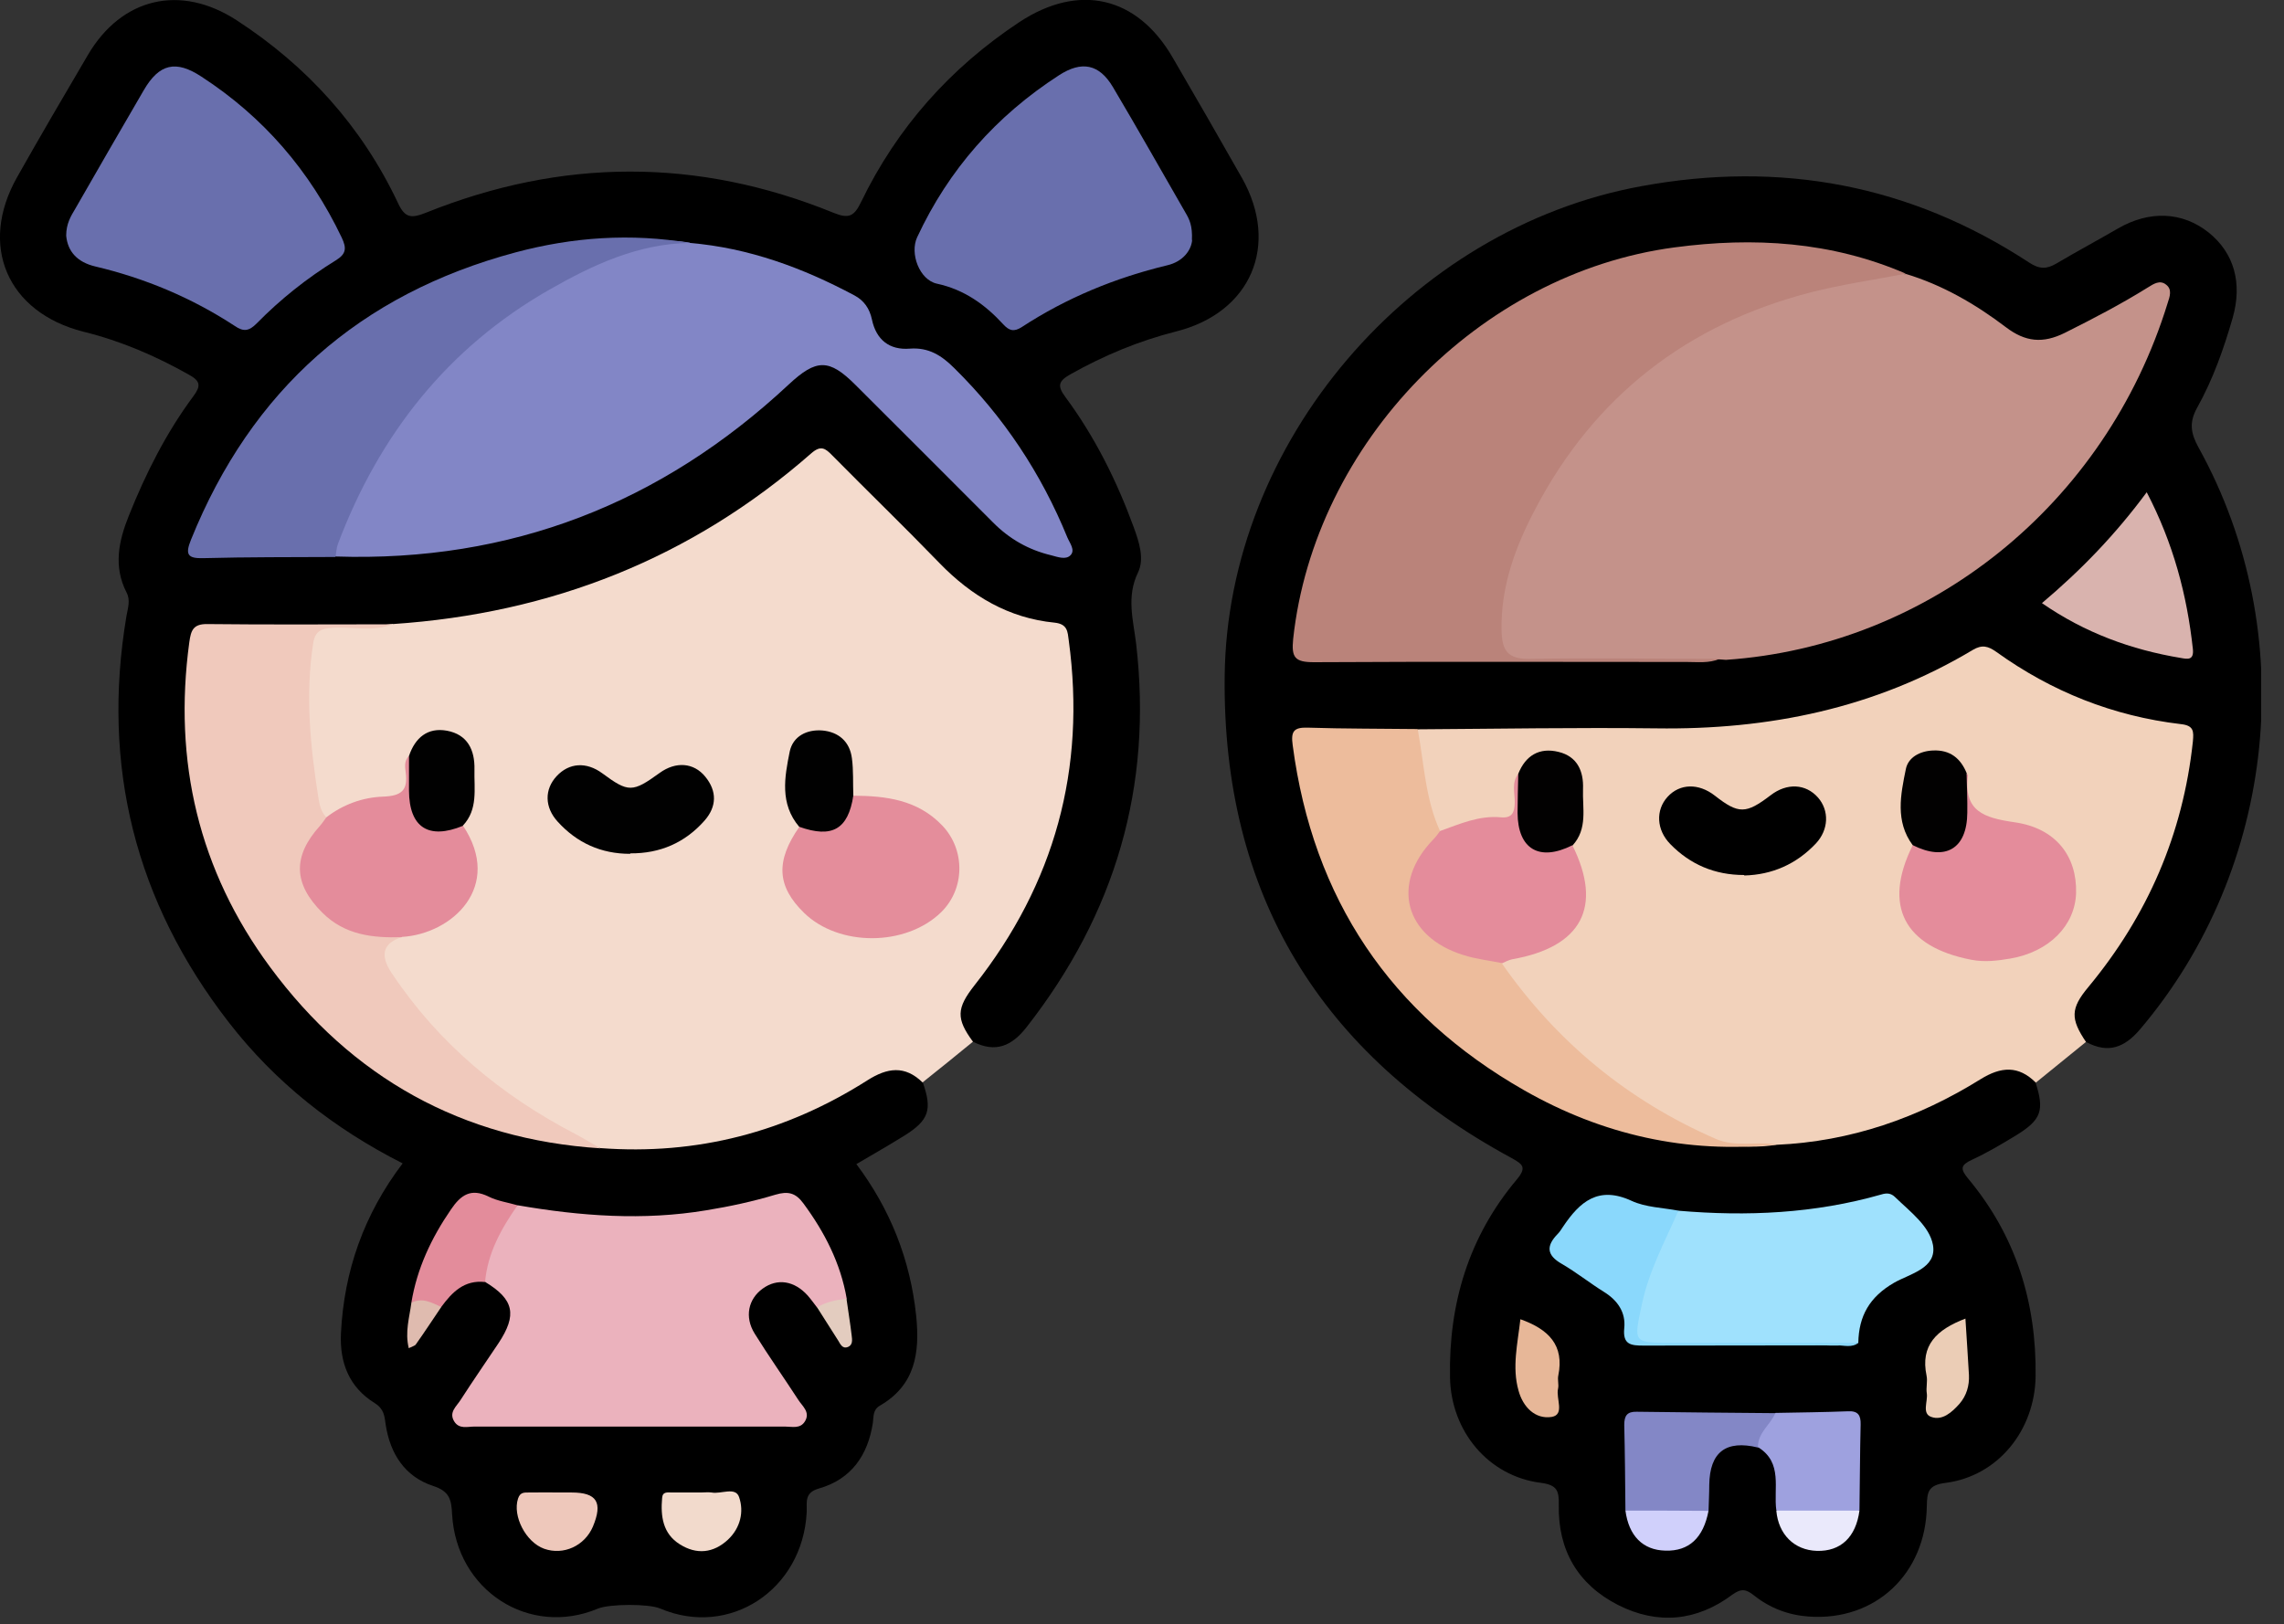 <svg width="97" height="69" viewBox="0 0 97 69" fill="none" xmlns="http://www.w3.org/2000/svg">
<rect x="0" y="0" width="97" height="69" fill="#333333" stroke="none"/>
<g clip-path="url(#clip0_1517_5784)">
<path d="M39.19 45.98C39.6 47.14 39.45 47.59 38.41 48.24C37.75 48.65 37.07 49.04 36.37 49.45C37.81 51.37 38.66 53.51 38.91 55.9C39.07 57.47 38.87 58.84 37.37 59.71C37.06 59.89 37.11 60.17 37.07 60.44C36.86 61.82 36.15 62.84 34.78 63.23C34.14 63.41 34.28 63.83 34.26 64.24C34.09 67.54 30.98 69.58 28.04 68.33C27.56 68.12 25.89 68.13 25.4 68.33C22.48 69.56 19.38 67.57 19.2 64.32C19.17 63.71 19.1 63.35 18.39 63.12C17.2 62.73 16.57 61.76 16.38 60.52C16.33 60.15 16.31 59.85 15.91 59.6C14.83 58.93 14.42 57.89 14.48 56.64C14.61 53.98 15.46 51.58 17.1 49.42C14.18 47.94 11.69 45.98 9.71 43.42C5.75 38.31 4.3 32.55 5.37 26.17C5.43 25.83 5.55 25.49 5.37 25.16C4.81 24.06 5.04 22.98 5.47 21.91C6.19 20.11 7.06 18.38 8.22 16.82C8.53 16.4 8.52 16.19 8.03 15.92C6.61 15.12 5.13 14.48 3.54 14.09C0.31 13.27 -0.92 10.43 0.73 7.52C1.71 5.78 2.72 4.06 3.73 2.34C5.16 -0.1 7.66 -0.69 10.05 0.86C13.05 2.81 15.37 5.38 16.9 8.62C17.2 9.27 17.47 9.28 18.08 9.04C23.85 6.72 29.63 6.69 35.4 9.04C36.06 9.31 36.28 9.18 36.57 8.58C38.1 5.42 40.36 2.88 43.29 0.94C45.82 -0.73 48.29 -0.16 49.8 2.44C50.79 4.14 51.77 5.84 52.74 7.55C54.36 10.41 53.13 13.28 49.95 14.08C48.37 14.48 46.88 15.1 45.46 15.9C44.95 16.19 44.89 16.39 45.25 16.87C46.5 18.56 47.43 20.43 48.15 22.4C48.38 23.03 48.61 23.74 48.33 24.32C47.83 25.35 48.13 26.34 48.25 27.34C48.96 33.42 47.36 38.82 43.6 43.63C42.97 44.44 42.28 44.73 41.34 44.26C40.5 43.72 40.38 42.74 41.13 41.79C41.87 40.85 42.54 39.87 43.1 38.83C44.99 35.35 45.68 31.64 45.19 27.7C45.11 27.08 44.86 26.75 44.23 26.64C42.37 26.32 40.89 25.33 39.6 23.98C38.37 22.69 37.09 21.46 35.83 20.2C34.93 19.3 34.92 19.29 33.92 20.09C29.71 23.46 24.97 25.64 19.62 26.44C18.63 26.59 17.65 26.77 16.64 26.75C14.23 26.72 11.83 26.79 9.42 26.75C8.68 26.74 8.36 27.01 8.27 27.75C7.74 32.34 8.7 36.58 11.31 40.4C14.55 45.14 19.11 47.74 24.76 48.52C25.01 48.55 25.26 48.54 25.51 48.52C29.62 48.74 33.42 47.77 36.91 45.57C37.96 44.91 38.62 45.08 39.19 45.99V45.98Z" fill="black"/>
<path d="M86.451 45.99C86.831 47.18 86.691 47.57 85.621 48.23C85.011 48.6 84.391 48.97 83.74 49.27C83.27 49.49 83.241 49.65 83.581 50.06C85.611 52.49 86.491 55.32 86.451 58.46C86.421 60.76 84.851 62.7 82.641 62.99C81.901 63.08 81.841 63.36 81.831 63.97C81.791 66.86 79.641 68.87 76.821 68.67C75.951 68.61 75.171 68.31 74.501 67.78C74.161 67.51 73.961 67.46 73.571 67.74C72.061 68.87 70.401 69.03 68.721 68.18C67.011 67.31 66.16 65.85 66.201 63.92C66.21 63.34 66.141 63.08 65.441 62.99C63.211 62.71 61.621 60.8 61.581 58.51C61.521 55.37 62.381 52.52 64.421 50.1C64.861 49.57 64.651 49.45 64.191 49.19C56.071 44.79 51.911 37.98 52.011 28.73C52.111 18.79 59.91 9.7 69.701 7.91C75.621 6.82 81.121 7.84 86.171 11.15C86.611 11.44 86.921 11.44 87.341 11.19C88.201 10.68 89.081 10.21 89.941 9.71C91.281 8.93 92.681 8.99 93.791 9.87C94.881 10.74 95.241 12.02 94.821 13.5C94.441 14.82 93.981 16.12 93.311 17.32C92.961 17.95 93.041 18.41 93.371 19.01C97.731 26.88 96.701 36.87 90.891 43.72C90.221 44.51 89.531 44.76 88.611 44.27C87.901 43.76 87.741 43.06 88.161 42.25C88.371 41.86 88.661 41.54 88.931 41.19C90.951 38.56 92.281 35.64 92.741 32.34C92.891 31.24 92.851 31.17 91.791 30.96C89.461 30.5 87.261 29.72 85.301 28.37C84.551 27.86 83.951 27.88 83.161 28.31C80.211 29.89 77.05 30.83 73.701 31.09C69.231 31.44 64.761 31.19 60.301 31.25C58.961 31.25 57.611 31.25 56.271 31.25C55.231 31.25 55.131 31.35 55.291 32.4C55.781 35.58 56.991 38.48 58.981 41.01C62.371 45.32 66.77 47.85 72.281 48.37C73.341 48.47 74.381 48.65 75.441 48.41C78.441 48.14 81.26 47.31 83.841 45.71C84.341 45.4 84.881 45.1 85.511 45.22C85.951 45.3 86.361 45.46 86.471 45.98L86.451 45.99Z" fill="black"/>
<path d="M16.68 26.51C23.41 26.06 29.36 23.72 34.45 19.26C34.86 18.9 35.05 19.04 35.35 19.35C36.86 20.88 38.41 22.38 39.91 23.93C41.26 25.32 42.84 26.26 44.79 26.45C45.34 26.51 45.34 26.83 45.39 27.21C46.13 32.66 44.79 37.54 41.39 41.85C40.62 42.83 40.6 43.27 41.32 44.25C40.61 44.83 39.9 45.41 39.18 45.98C38.43 45.25 37.69 45.35 36.84 45.89C33.38 48.09 29.6 49.08 25.49 48.77C23.7 48.3 22.25 47.21 20.8 46.14C19.02 44.83 17.6 43.19 16.37 41.37C15.49 40.07 15.55 39.95 17.07 39.61C17.52 39.5 17.97 39.4 18.39 39.19C19.87 38.44 20.31 37.31 19.72 35.74C19.64 35.54 19.55 35.34 19.55 35.12C19.76 34.28 20.14 33.48 19.89 32.57C19.72 31.96 19.53 31.39 18.83 31.32C18.17 31.25 17.84 31.74 17.61 32.29C17.56 32.44 17.51 32.59 17.52 32.74C17.59 33.62 17.22 34.08 16.32 34.1C15.41 34.12 14.67 34.77 13.75 34.78C13.4 34.56 13.3 34.19 13.24 33.83C12.87 31.71 12.67 29.59 13.03 27.44C13.14 26.8 13.44 26.54 14.09 26.55C14.96 26.56 15.83 26.64 16.69 26.5L16.68 26.51Z" fill="#F4DBCD"/>
<path d="M60.21 30.98C63.58 30.96 66.96 30.9 70.33 30.94C75.11 31.01 79.64 30.09 83.78 27.61C84.18 27.37 84.44 27.45 84.78 27.69C87.13 29.38 89.74 30.42 92.62 30.76C93.17 30.82 93.17 31.06 93.13 31.5C92.71 35.43 91.21 38.89 88.69 41.93C87.93 42.84 87.93 43.28 88.59 44.26C87.88 44.84 87.17 45.41 86.46 45.99C85.72 45.25 84.98 45.31 84.12 45.84C81.47 47.49 78.6 48.49 75.45 48.63C73.86 48.87 72.41 48.56 70.99 47.76C68.37 46.28 66.14 44.39 64.28 42.04C64.01 41.7 63.68 41.39 63.73 40.9C63.92 40.55 64.27 40.53 64.6 40.44C66.88 39.82 67.54 38.54 66.72 36.33C66.67 36.18 66.64 36.03 66.65 35.88C66.93 35.13 66.92 34.36 66.89 33.58C66.87 33 66.8 32.42 66.11 32.26C65.43 32.1 64.97 32.42 64.72 33.05C64.81 34.57 64.07 35.21 62.59 35.16C62.11 35.14 61.67 35.52 61.15 35.43C61.03 35.39 60.9 35.33 60.86 35.21C60.38 33.84 59.88 32.47 60.22 30.98H60.21Z" fill="#F2D2BB"/>
<path d="M29.3 10.32C31.8 10.53 34.1 11.38 36.29 12.55C36.7 12.77 36.93 13.11 37.03 13.57C37.21 14.43 37.77 14.88 38.64 14.81C39.44 14.75 39.99 15.1 40.53 15.64C42.63 17.71 44.22 20.11 45.33 22.83C45.43 23.07 45.68 23.37 45.46 23.59C45.26 23.79 44.92 23.66 44.65 23.59C43.68 23.36 42.86 22.89 42.16 22.18C40.22 20.23 38.27 18.29 36.33 16.35C35.21 15.23 34.67 15.24 33.5 16.33C28.08 21.39 21.69 23.88 14.26 23.64C13.98 23.32 14.14 22.99 14.26 22.68C16.55 16.81 20.6 12.72 26.55 10.57C27.43 10.25 28.36 10.14 29.3 10.31V10.32Z" fill="#8286C6"/>
<path d="M34.7 55.54C34.57 55.37 34.44 55.19 34.3 55.03C33.73 54.4 33.01 54.29 32.39 54.74C31.78 55.18 31.61 55.94 32.05 56.65C32.64 57.6 33.29 58.52 33.9 59.46C34.07 59.73 34.42 59.98 34.19 60.37C33.99 60.71 33.64 60.6 33.34 60.6C28.94 60.6 24.55 60.6 20.15 60.6C19.85 60.6 19.5 60.72 19.29 60.38C19.05 59.99 19.39 59.74 19.56 59.47C20.08 58.66 20.63 57.87 21.17 57.06C21.97 55.85 21.83 55.2 20.61 54.46C20.29 53.45 21.06 51.63 21.99 51.2C24.65 51.66 27.32 51.86 30.01 51.41C30.99 51.25 31.97 51.04 32.93 50.75C33.47 50.59 33.79 50.67 34.12 51.12C35.02 52.34 35.7 53.66 35.96 55.17C35.62 55.56 35.19 55.61 34.71 55.54H34.7Z" fill="#EBB2BD"/>
<path d="M16.68 26.51C15.84 26.86 14.97 26.61 14.11 26.67C13.65 26.7 13.38 26.8 13.3 27.33C12.96 29.53 13.18 31.71 13.52 33.88C13.57 34.18 13.63 34.49 13.86 34.72C13.99 35 13.78 35.19 13.65 35.39C12.62 36.98 13.03 38.37 14.76 39.18C15.19 39.38 15.64 39.5 16.11 39.53C16.44 39.55 16.81 39.49 17.06 39.81C16.267 40.063 16.124 40.57 16.63 41.33C18.62 44.32 21.28 46.53 24.45 48.18C24.81 48.37 25.15 48.58 25.5 48.78C19.62 48.4 14.94 45.78 11.47 41.08C8.44 36.98 7.35 32.34 8.04 27.28C8.11 26.78 8.2 26.5 8.81 26.51C11.43 26.54 14.06 26.52 16.68 26.52V26.51Z" fill="#F0C9BC"/>
<path d="M29.3 10.32C27.1 10.35 25.18 11.25 23.34 12.3C19.01 14.77 16.1 18.47 14.35 23.11C14.29 23.28 14.28 23.47 14.25 23.66C12.38 23.67 10.51 23.66 8.64 23.71C7.96 23.73 7.86 23.55 8.11 22.93C10.68 16.56 15.28 12.49 21.9 10.72C24.33 10.07 26.8 9.9 29.3 10.32Z" fill="#696FAD"/>
<path d="M50.63 10.19C50.6 10.61 50.26 11.11 49.57 11.27C47.37 11.8 45.3 12.65 43.4 13.89C43.06 14.11 42.86 14.05 42.61 13.78C41.84 12.94 40.95 12.3 39.79 12.05C39.05 11.89 38.63 10.77 38.95 10.08C40.29 7.2 42.31 4.92 44.97 3.2C45.94 2.57 46.68 2.72 47.26 3.69C48.31 5.46 49.32 7.25 50.35 9.04C50.51 9.31 50.65 9.59 50.62 10.2L50.63 10.19Z" fill="#696FAD"/>
<path d="M2.811 10.01C2.811 9.5 3.011 9.18 3.201 8.86C4.161 7.18 5.131 5.51 6.101 3.84C6.761 2.7 7.471 2.54 8.561 3.26C11.191 4.97 13.161 7.26 14.511 10.09C14.73 10.55 14.7 10.79 14.261 11.06C13.03 11.82 11.911 12.71 10.9 13.74C10.581 14.06 10.351 14.11 9.961 13.84C8.141 12.65 6.161 11.82 4.051 11.32C3.281 11.14 2.871 10.68 2.811 10.01Z" fill="#696FAD"/>
<path d="M21.98 51.2C21.29 52.19 20.71 53.22 20.6 54.46C19.72 54.36 19.2 54.89 18.74 55.52C18.29 55.6 17.87 55.55 17.47 55.34C17.71 53.88 18.32 52.59 19.15 51.38C19.57 50.76 20 50.46 20.75 50.83C21.13 51.02 21.57 51.08 21.98 51.2Z" fill="#E38C9B"/>
<path d="M23.81 63.4C23.96 63.4 24.12 63.4 24.27 63.4C25.35 63.4 25.61 63.82 25.18 64.85C24.83 65.67 23.93 66.08 23.11 65.79C22.33 65.51 21.76 64.4 22 63.66C22.1 63.35 22.31 63.41 22.51 63.4C22.94 63.39 23.38 63.4 23.81 63.4Z" fill="#EEC8BB"/>
<path d="M29.76 63.4C29.92 63.4 30.07 63.38 30.22 63.4C30.62 63.48 31.24 63.14 31.39 63.6C31.6 64.21 31.45 64.9 30.92 65.4C30.3 65.98 29.58 66.05 28.87 65.6C28.15 65.15 28.05 64.41 28.12 63.63C28.14 63.35 28.36 63.4 28.54 63.4C28.94 63.4 29.35 63.4 29.75 63.4H29.76Z" fill="#F2DACC"/>
<path d="M34.7 55.54C35.08 55.3 35.51 55.22 35.95 55.17C36.02 55.69 36.11 56.21 36.17 56.73C36.19 56.9 36.23 57.13 36.01 57.22C35.78 57.31 35.69 57.1 35.6 56.95C35.3 56.48 35.01 56.02 34.71 55.55L34.7 55.54Z" fill="#E3CCBF"/>
<path d="M17.471 55.34C17.941 55.1 18.34 55.34 18.741 55.52C18.381 56.05 18.03 56.59 17.66 57.11C17.62 57.17 17.52 57.19 17.36 57.27C17.191 56.58 17.39 55.96 17.471 55.34Z" fill="#DFBBAF"/>
<path d="M80.92 11.63C82.49 12.1 83.9 12.92 85.19 13.9C86.02 14.53 86.76 14.6 87.69 14.14C88.89 13.54 90.08 12.92 91.22 12.21C91.46 12.06 91.73 11.88 91.99 12.09C92.26 12.29 92.15 12.6 92.06 12.87C89.42 21.45 81.92 27.44 73.3 28.03C73.21 28.03 73.11 28.01 73.02 28.01C70.12 28.17 67.22 28.04 64.32 28.08C63.79 28.08 63.62 27.71 63.56 27.29C63.45 26.54 63.47 25.79 63.66 25.06C64.9 20.24 67.75 16.63 72 14.12C74.34 12.74 76.92 11.99 79.61 11.63C80.04 11.57 80.48 11.54 80.91 11.65L80.92 11.63Z" fill="#C4928A"/>
<path d="M80.92 11.63C79.58 11.89 78.22 12.08 76.9 12.42C71.66 13.77 67.72 16.83 65.21 21.61C64.37 23.2 63.73 24.9 63.77 26.78C63.79 27.63 64.02 28 64.96 27.99C67.65 27.94 70.34 27.99 73.03 27.99C72.58 28.18 72.11 28.12 71.64 28.12C66.36 28.12 61.08 28.1 55.8 28.13C54.99 28.13 54.84 27.93 54.92 27.14C55.82 18.83 62.82 11.61 71.11 10.51C74.48 10.06 77.77 10.26 80.93 11.62L80.92 11.63Z" fill="#BA837A"/>
<path d="M60.21 30.98C60.48 32.43 60.53 33.94 61.16 35.31C61.25 35.68 60.98 35.88 60.78 36.11C59.5 37.64 60.05 39.54 61.97 40.27C62.57 40.5 63.29 40.39 63.78 40.92C66.11 44.26 69.13 46.75 72.87 48.38C73.72 48.75 74.6 48.47 75.45 48.62C71.63 49.02 68.04 48.2 64.74 46.32C59.05 43.08 55.76 38.18 54.9 31.66C54.82 31.08 54.93 30.89 55.54 30.91C57.1 30.96 58.66 30.95 60.22 30.97L60.21 30.98Z" fill="#EDBC9C"/>
<path d="M71.281 51.43C74.191 51.68 77.071 51.55 79.901 50.74C80.131 50.67 80.311 50.68 80.491 50.86C81.121 51.47 81.941 52.08 82.091 52.88C82.271 53.88 81.101 54.11 80.441 54.49C79.401 55.09 78.941 55.9 78.921 57.04C78.161 57.25 77.381 57.12 76.611 57.12C74.431 57.14 72.261 57.1 70.081 57.14C69.431 57.15 69.241 56.91 69.311 56.33C69.551 54.53 69.951 52.79 71.281 51.42V51.43Z" fill="#9FE1FD"/>
<path d="M86.72 25.62C88.38 24.22 89.84 22.71 91.17 20.91C92.3 23.08 92.88 25.27 93.13 27.57C93.18 28.06 92.9 28 92.62 27.95C90.51 27.6 88.54 26.88 86.72 25.62Z" fill="#D9B3AE"/>
<path d="M71.281 51.43C70.711 52.73 70.031 53.98 69.731 55.4C69.381 57.04 69.341 57.04 70.981 57.04C73.631 57.04 76.281 57.04 78.931 57.04C78.651 57.26 78.331 57.15 78.031 57.15C75.291 57.16 72.541 57.15 69.801 57.16C69.261 57.16 68.911 57.12 68.981 56.42C69.051 55.75 68.701 55.24 68.121 54.88C67.511 54.5 66.951 54.05 66.331 53.69C65.661 53.31 65.671 52.91 66.161 52.41C66.251 52.32 66.311 52.21 66.381 52.11C67.091 51.05 67.881 50.36 69.291 51.01C69.891 51.29 70.621 51.3 71.291 51.43H71.281Z" fill="#8AD8FC"/>
<path d="M74.66 61.49C73.3 61.16 72.611 61.68 72.591 63.08C72.591 63.45 72.57 63.81 72.561 64.18C71.38 64.66 70.201 64.67 69.031 64.17C69.02 62.96 69.01 61.74 68.981 60.53C68.981 60.14 69.1 59.96 69.51 59.97C71.471 60 73.441 60.01 75.4 60.03C75.471 60.68 75.01 61.06 74.66 61.5V61.49Z" fill="#8387C6"/>
<path d="M74.66 61.49C74.64 60.86 75.19 60.53 75.4 60.02C76.43 60 77.46 59.99 78.49 59.95C78.91 59.93 79.03 60.12 79.02 60.51C78.99 61.73 78.99 62.94 78.97 64.16C77.79 64.67 76.61 64.67 75.44 64.16C75.31 63.23 75.73 62.14 74.67 61.48L74.66 61.49Z" fill="#9EA1DF"/>
<path d="M64.57 56.04C65.78 56.47 66.44 57.15 66.18 58.43C66.14 58.61 66.21 58.81 66.17 58.99C66.07 59.4 66.47 60.09 65.9 60.19C65.2 60.3 64.68 59.77 64.49 59.07C64.21 58.08 64.45 57.09 64.57 56.04Z" fill="#E7B798"/>
<path d="M83.47 56.01C83.52 56.86 83.58 57.64 83.62 58.41C83.64 58.86 83.52 59.28 83.22 59.63C82.9 59.99 82.49 60.36 82.02 60.19C81.61 60.05 81.88 59.53 81.83 59.19C81.79 58.95 81.87 58.68 81.82 58.44C81.55 57.15 82.24 56.48 83.48 56.01H83.47Z" fill="#EBCDB6"/>
<path d="M75.44 64.17C76.62 64.17 77.8 64.17 78.97 64.17C78.82 65.3 78.17 65.91 77.16 65.88C76.2 65.85 75.53 65.18 75.44 64.18V64.17Z" fill="#EAE9FB"/>
<path d="M69.03 64.17C70.21 64.17 71.39 64.17 72.56 64.18C72.34 65.33 71.73 65.9 70.73 65.87C69.77 65.85 69.17 65.24 69.03 64.16V64.17Z" fill="#D0D0FB"/>
<path d="M17.07 39.81C15.83 39.85 14.64 39.72 13.69 38.77C12.46 37.55 12.42 36.38 13.58 35.09C13.68 34.98 13.77 34.84 13.86 34.72C14.57 34.17 15.41 33.87 16.27 33.84C17.06 33.81 17.33 33.57 17.23 32.81C17.2 32.58 17.16 32.31 17.37 32.11C17.79 32.38 17.69 32.81 17.7 33.19C17.76 34.87 17.78 34.89 19.4 34.99C19.49 34.99 19.58 35.03 19.66 35.07C21.39 37.66 19.2 39.68 17.06 39.8L17.07 39.81Z" fill="#E48C9B"/>
<path d="M36.24 33.8C37.63 33.81 38.97 33.97 40.02 35.07C41 36.1 40.99 37.76 39.96 38.76C38.46 40.21 35.63 40.22 34.15 38.78C32.99 37.65 32.93 36.58 33.95 35.12C33.98 35.1 34 35.07 34.03 35.07C35.07 35.17 35.82 34.77 36.25 33.8H36.24Z" fill="#E48D9B"/>
<path d="M26.76 36.27C25.53 36.27 24.51 35.81 23.69 34.91C23.12 34.29 23.12 33.53 23.64 32.97C24.17 32.4 24.9 32.35 25.58 32.85C26.69 33.67 26.86 33.67 28.02 32.83C28.7 32.34 29.46 32.39 29.95 32.99C30.46 33.61 30.44 34.27 29.92 34.86C29.09 35.8 28.03 36.26 26.77 36.25L26.76 36.27Z" fill="#010101"/>
<path d="M36.24 33.8C36.02 35.23 35.34 35.62 33.94 35.12C33.11 34.14 33.32 33.01 33.54 31.92C33.68 31.27 34.27 30.98 34.92 31.03C35.61 31.09 36.09 31.5 36.18 32.21C36.25 32.73 36.22 33.27 36.24 33.8Z" fill="#010101"/>
<path d="M19.66 35.08C18.2 35.68 17.38 35.15 17.37 33.59C17.37 33.1 17.37 32.6 17.37 32.11C17.63 31.34 18.16 30.89 18.98 31.04C19.85 31.2 20.17 31.85 20.15 32.69C20.13 33.51 20.31 34.38 19.66 35.07V35.08Z" fill="#010101"/>
<path d="M63.78 40.91C63.24 40.8 62.68 40.74 62.15 40.57C59.64 39.79 59.06 37.53 60.87 35.66C60.98 35.55 61.07 35.42 61.16 35.3C62 35 62.82 34.63 63.75 34.72C64.21 34.76 64.32 34.52 64.33 34.11C64.34 33.69 64.18 33.24 64.49 32.86C64.95 33.23 64.79 33.76 64.8 34.23C64.84 35.73 65.05 35.93 66.53 35.82C66.63 35.82 66.71 35.85 66.78 35.91C68.08 38.53 67.17 40.23 64.22 40.75C64.07 40.78 63.93 40.86 63.79 40.92L63.78 40.91Z" fill="#E48C9B"/>
<path d="M83.52 32.86C83.52 32.86 83.58 32.91 83.58 32.93C83.38 34.46 84.25 34.74 85.56 34.93C87.32 35.18 88.21 36.38 88.17 37.93C88.13 39.32 87.02 40.44 85.37 40.72C84.83 40.81 84.3 40.88 83.72 40.77C80.87 40.22 79.95 38.48 81.23 35.91C81.26 35.89 81.28 35.86 81.31 35.86C83.14 35.84 83.16 35.82 83.22 33.96C83.23 33.58 83.13 33.15 83.53 32.87L83.52 32.86Z" fill="#E48C9B"/>
<path d="M74.07 37.17C72.82 37.17 71.78 36.72 70.94 35.86C70.34 35.25 70.31 34.41 70.82 33.85C71.34 33.28 72.14 33.26 72.83 33.8C73.84 34.59 74.15 34.58 75.2 33.78C75.89 33.25 76.69 33.29 77.21 33.88C77.69 34.43 77.67 35.24 77.12 35.83C76.29 36.71 75.26 37.16 74.08 37.19L74.07 37.17Z" fill="black"/>
<path d="M83.52 32.86C83.53 33.41 83.56 33.97 83.55 34.52C83.54 36.06 82.62 36.6 81.23 35.9C80.48 34.89 80.72 33.75 80.94 32.67C81.04 32.17 81.54 31.9 82.1 31.88C82.82 31.85 83.27 32.21 83.53 32.86H83.52Z" fill="#020101"/>
<path d="M66.77 35.91C65.37 36.61 64.46 36.07 64.45 34.53C64.45 33.98 64.47 33.42 64.48 32.87C64.79 32.09 65.38 31.74 66.19 31.94C66.98 32.13 67.26 32.75 67.23 33.51C67.2 34.33 67.44 35.21 66.78 35.92L66.77 35.91Z" fill="#020101"/>
</g>
<defs>
<clipPath id="clip0_1517_5784">
<rect width="96.03" height="68.73" fill="white"/>
</clipPath>
</defs>
</svg>

